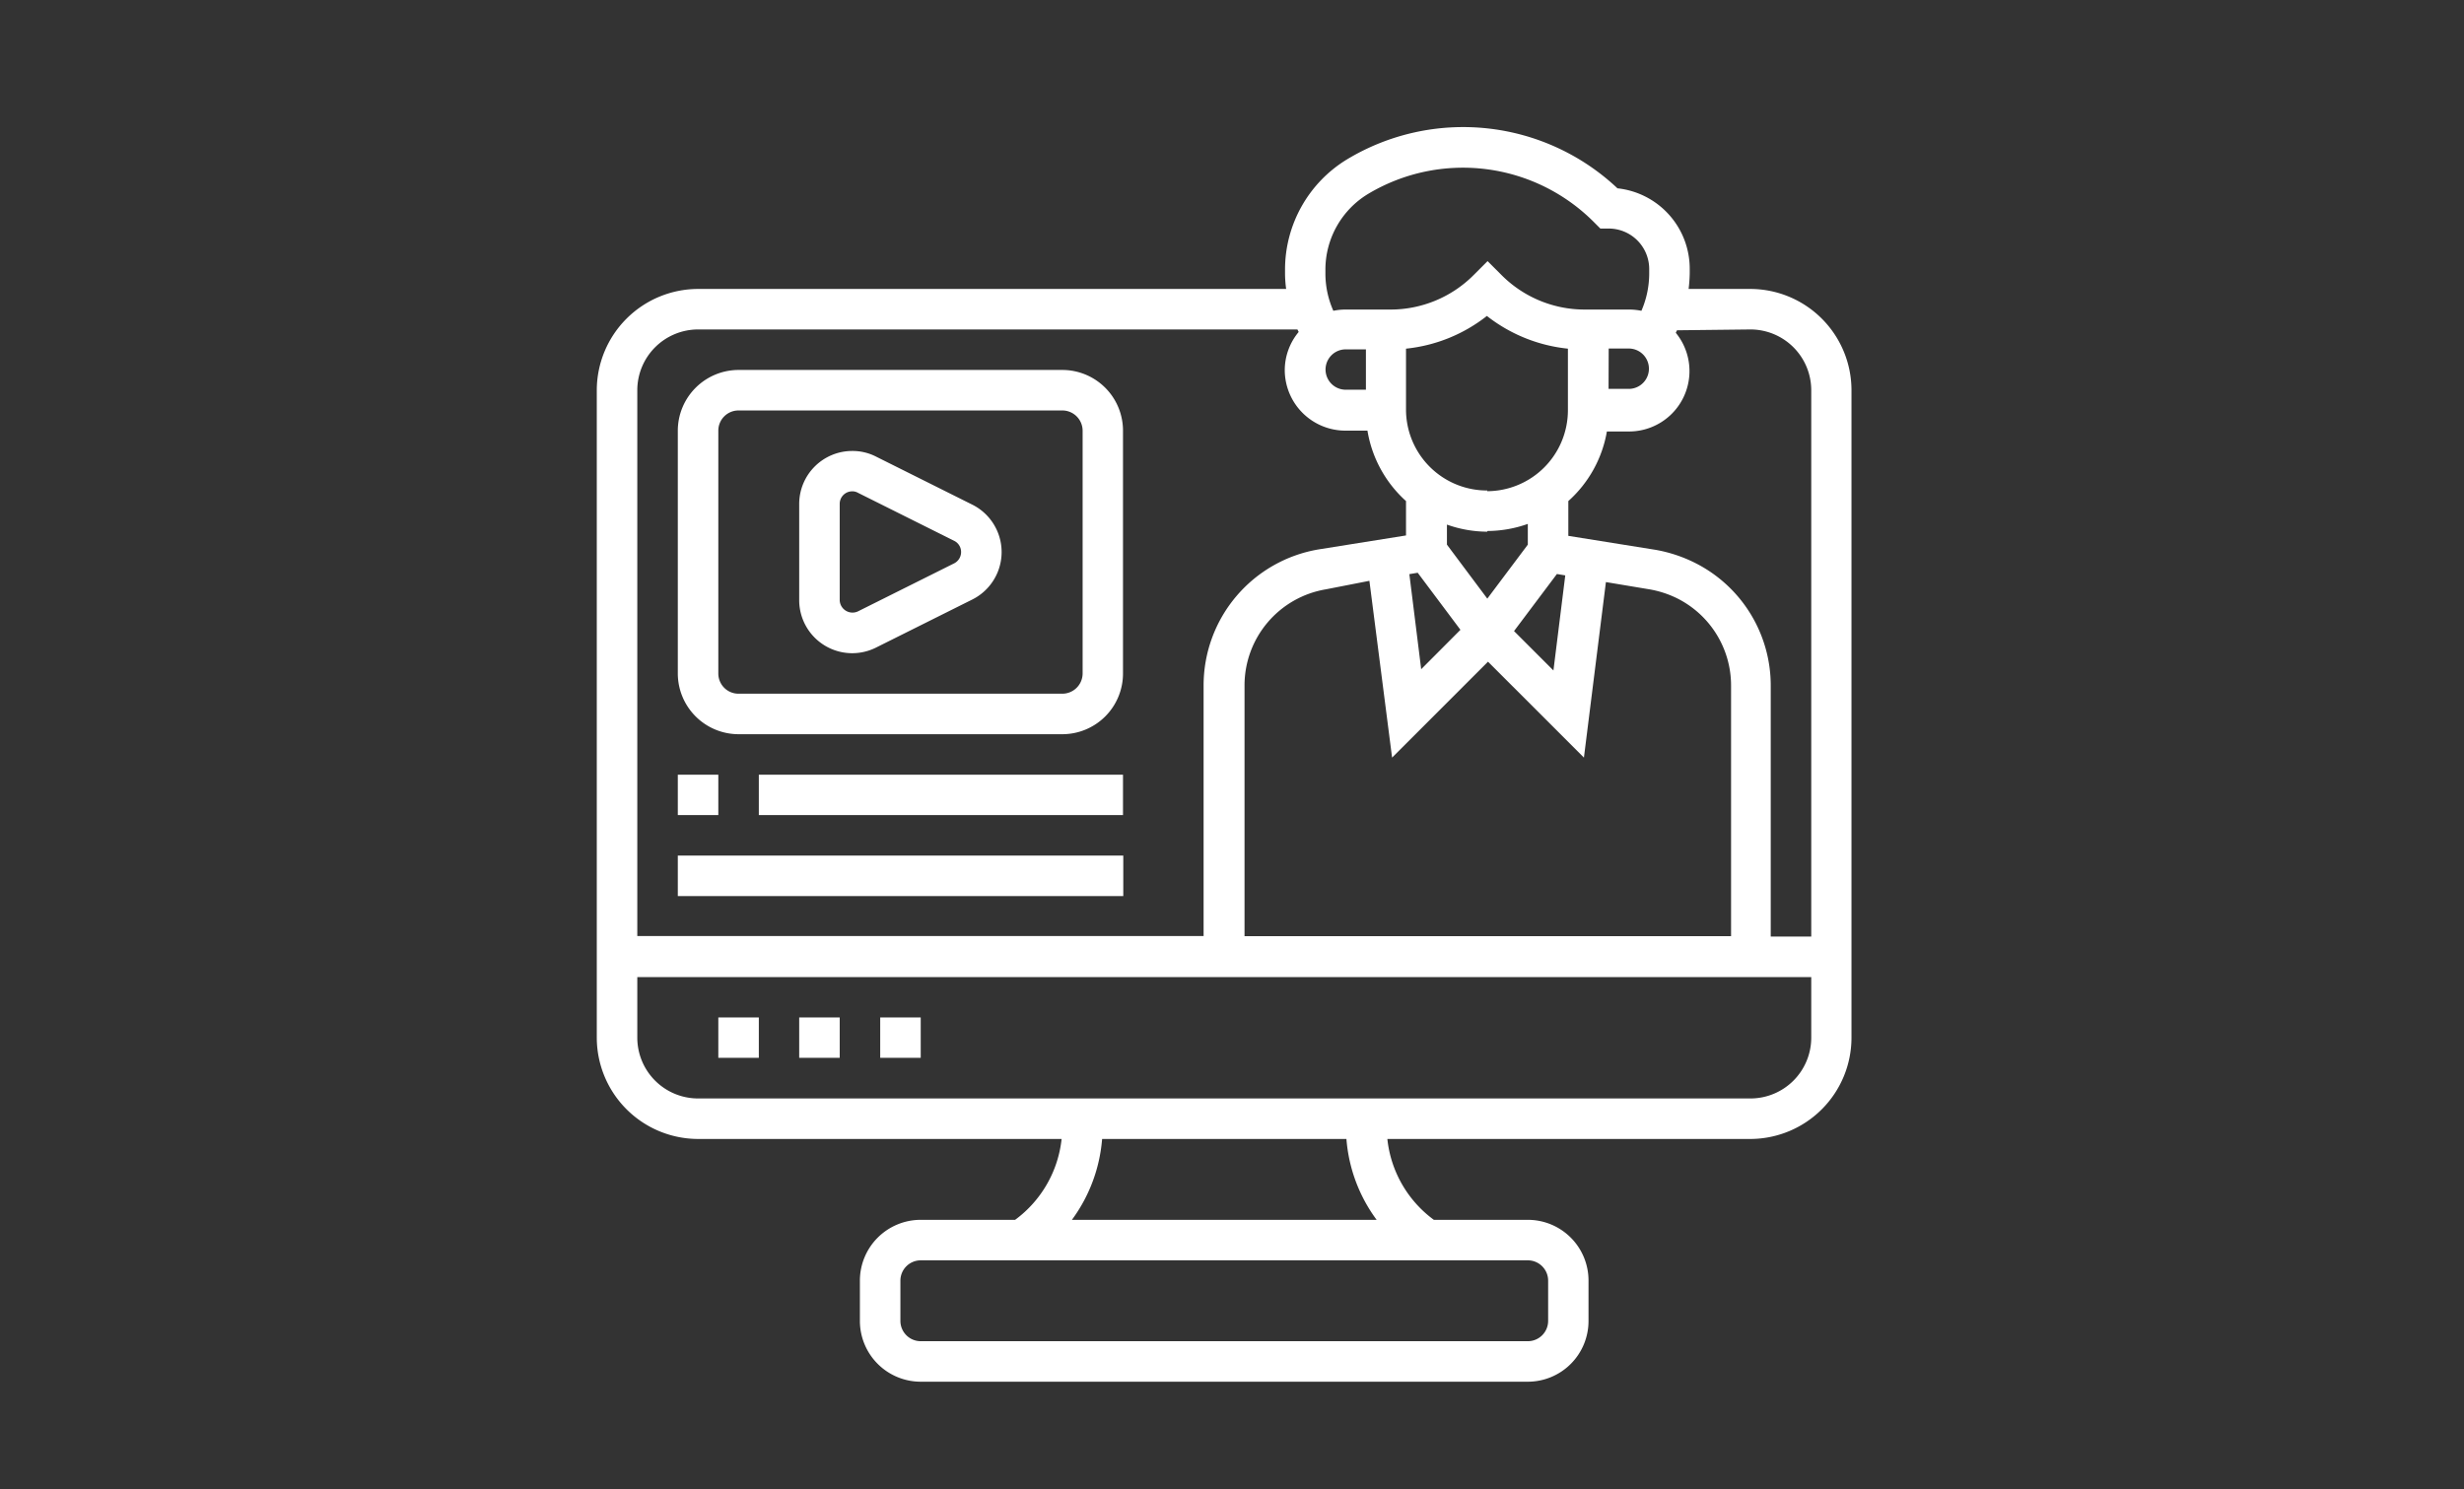 <svg xmlns="http://www.w3.org/2000/svg" viewBox="0 0 177 107"><rect x="0" y="0" width="177" height="107" fill="#333333" stroke="none"/><defs><style>.cls-1{fill:#929292;opacity:0;}.cls-2{fill:#fff;}</style></defs><title>live-classes</title><g id="Layer_2" data-name="Layer 2"><g id="Layer_2-2" data-name="Layer 2"><rect class="cls-1" width="177" height="107"/><path class="cls-2" d="M57.41,73.1h2.91V76H57.41Z"/><path class="cls-2" d="M63.23,73.1h2.91V76H63.23Z"/><path class="cls-2" d="M51.6,73.1h2.91V76H51.6Z"/><path class="cls-2" d="M125.74,20.76H121.3a10.36,10.36,0,0,0,.08-1.11v-.34a5.81,5.81,0,0,0-5.19-5.78,16.16,16.16,0,0,0-19.41-2.09,9.27,9.27,0,0,0-4.47,7.91v.3a8.29,8.29,0,0,0,.08,1.11H50.14A7.29,7.29,0,0,0,42.87,28V74.56a7.29,7.29,0,0,0,7.27,7.27H76.26a8.31,8.31,0,0,1-3.34,5.81H66.14A4.37,4.37,0,0,0,61.77,92v2.91a4.37,4.37,0,0,0,4.37,4.36h43.61a4.36,4.36,0,0,0,4.36-4.36V92a4.36,4.36,0,0,0-4.36-4.36H103a8.28,8.28,0,0,1-3.34-5.81h26.11A7.28,7.28,0,0,0,133,74.56V28A7.28,7.28,0,0,0,125.74,20.76Zm0,2.91A4.37,4.37,0,0,1,130.11,28V67.29H127.2v-18a9.86,9.86,0,0,0-5.48-8.87,10.29,10.29,0,0,0-2.81-.92l-6.25-1V36a8.69,8.69,0,0,0,2.77-5H117a4.34,4.34,0,0,0,3.38-7.09,1.51,1.51,0,0,1,.09-.18Zm-13.9,17.57.6.1-.85,6.83-2.83-2.83Zm-5-6A5.82,5.82,0,0,1,101,29.48V25.05a11.24,11.24,0,0,0,5.81-2.35,11.31,11.31,0,0,0,5.82,2.35v4.43A5.82,5.82,0,0,1,106.84,35.29Zm0,2.91a8.77,8.77,0,0,0,2.91-.51v1.49l-2.91,3.88-2.9-3.88V37.69A8.71,8.71,0,0,0,106.84,38.2Zm-5,3,3.07,4.1-2.82,2.83-.85-6.83Zm-3.47.58L100,54.43l6.89-6.89,6.89,6.89,1.58-12.61,3.12.52a7.26,7.26,0,0,1,2,.65,7,7,0,0,1,3.87,6.27v18H89.4v-18a7,7,0,0,1,5.85-6.92Zm17.19-16.69H117a1.45,1.45,0,1,1,0,2.9h-1.45ZM95.21,19.35a6.36,6.36,0,0,1,3.07-5.42A13.27,13.27,0,0,1,114.54,16l.42.42h.61a2.91,2.91,0,0,1,2.9,2.91v.34a6.75,6.75,0,0,1-.56,2.66,4.41,4.41,0,0,0-.89-.09h-3.16a8.42,8.42,0,0,1-6-2.48l-1-1-1,1a8.43,8.43,0,0,1-6,2.48H96.67a4.33,4.33,0,0,0-.89.09,6.59,6.59,0,0,1-.57-2.66ZM96.67,28a1.45,1.45,0,1,1,0-2.9h1.45V28ZM50.14,23.67H93.2l.09.18a4.3,4.3,0,0,0-1,2.73,4.36,4.36,0,0,0,4.36,4.36h1.58A8.71,8.71,0,0,0,101,36v2.47l-6.26,1a9.91,9.91,0,0,0-8.28,9.78v18H45.78V28A4.37,4.37,0,0,1,50.14,23.67ZM111.21,92v2.91a1.46,1.46,0,0,1-1.46,1.45H66.14a1.46,1.46,0,0,1-1.46-1.45V92a1.46,1.46,0,0,1,1.46-1.45h43.61A1.46,1.46,0,0,1,111.21,92ZM98.89,87.64H77a11.3,11.3,0,0,0,2.17-5.81H96.72A11.22,11.22,0,0,0,98.89,87.64Zm26.85-8.72H50.14a4.37,4.37,0,0,1-4.36-4.36V70.2h84.33v4.36A4.37,4.37,0,0,1,125.74,78.92Z"/><path class="cls-2" d="M61.22,46.93a3.83,3.83,0,0,0,1.7-.4l6.93-3.46a3.81,3.81,0,0,0,0-6.81L62.92,32.8a3.7,3.7,0,0,0-1.7-.4,3.81,3.81,0,0,0-3.81,3.8v6.93a3.81,3.81,0,0,0,3.81,3.8Zm-.9-10.73a.9.9,0,0,1,.9-.9.79.79,0,0,1,.4.1l6.93,3.46a.89.89,0,0,1,.49.8.91.91,0,0,1-.49.81l-6.93,3.46a.92.92,0,0,1-1.3-.8Z"/><path class="cls-2" d="M53.05,52.75H76.31a4.36,4.36,0,0,0,4.36-4.36V30.94a4.36,4.36,0,0,0-4.36-4.36H53.05a4.37,4.37,0,0,0-4.36,4.36V48.39A4.37,4.37,0,0,0,53.05,52.75ZM51.6,30.94a1.45,1.45,0,0,1,1.45-1.45H76.31a1.46,1.46,0,0,1,1.46,1.45V48.39a1.46,1.46,0,0,1-1.46,1.45H53.05a1.45,1.45,0,0,1-1.45-1.45Z"/><path class="cls-2" d="M48.69,55.66H51.6v2.9H48.69Z"/><path class="cls-2" d="M54.51,55.66H80.67v2.9H54.51Z"/><path class="cls-2" d="M48.69,61.47h32v2.91h-32Z"/></g></g></svg>
